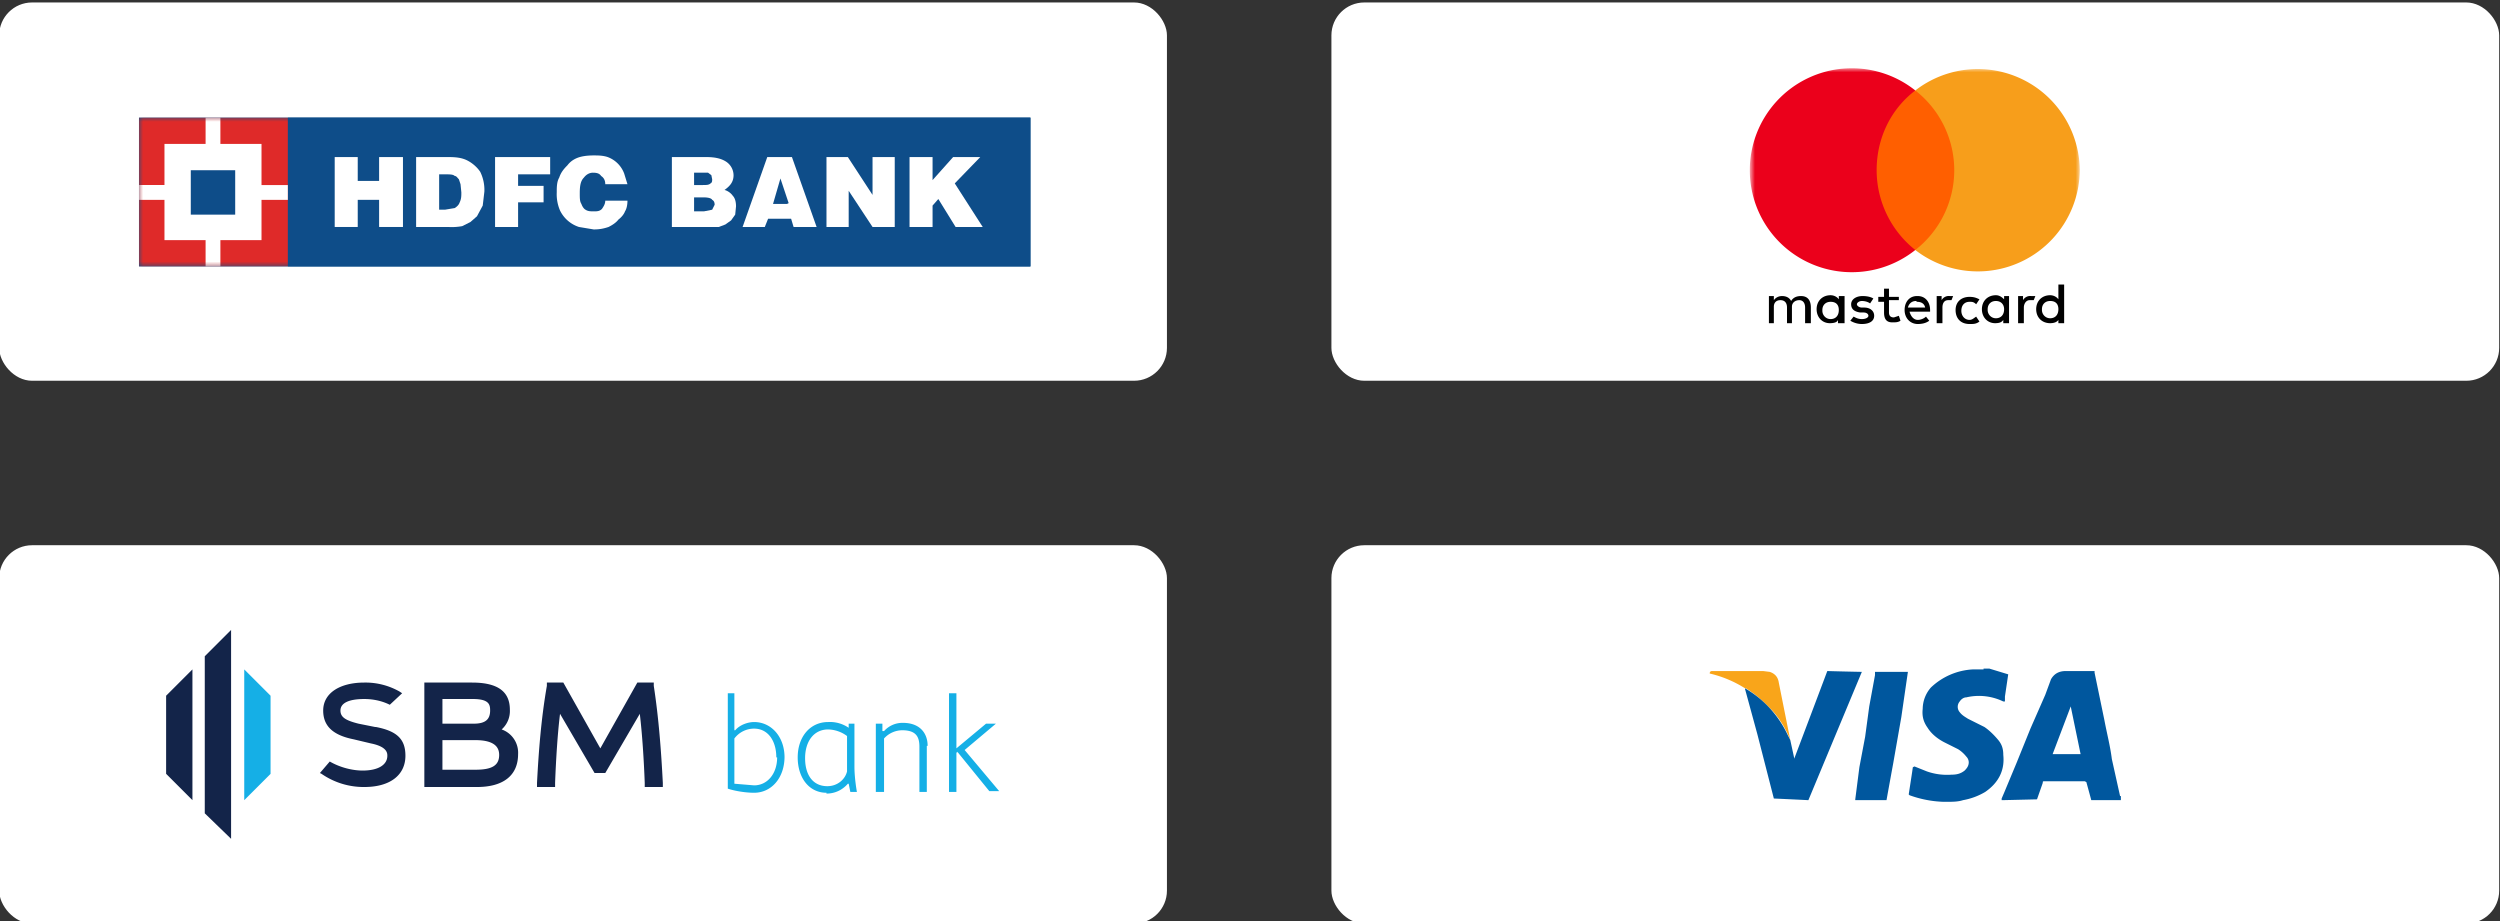 <?xml version="1.0" encoding="UTF-8"?>
<svg xmlns="http://www.w3.org/2000/svg" data-name="Layer 1" viewBox="0 0 304 112">
  <rect x="0" y="0" width="304" height="112" fill="#333333" stroke="none"/>
  <defs>
    <mask id="a" width="108.4" height="18.1" x="16.9" y="14.3" data-name="mask" maskUnits="userSpaceOnUse">
      <g data-name="mask-2">
        <path d="M16.9 32.4h108.4V14.3H16.9v18.1z" fill="#fff" fill-rule="evenodd" data-name="path-1"></path>
      </g>
    </mask>
    <mask id="b" width="108.4" height="18.1" x="16.9" y="14.3" data-name="mask-1" maskUnits="userSpaceOnUse">
      <g data-name="mask-2">
        <path d="M16.9 32.4h108.4V14.3H16.9v18.1z" fill="#fff" fill-rule="evenodd" data-name="path-1"></path>
      </g>
    </mask>
    <mask id="c" width="108.4" height="18.1" x="16.9" y="14.3" data-name="mask-2" maskUnits="userSpaceOnUse">
      <g data-name="mask-2">
        <path d="M16.9 32.4h108.4V14.3H16.9v18.1z" fill="#fff" fill-rule="evenodd" data-name="path-1"></path>
      </g>
    </mask>
    <mask id="d" width="108.4" height="18.1" x="16.9" y="14.3" data-name="mask-3" maskUnits="userSpaceOnUse">
      <g data-name="mask-2">
        <path d="M16.9 32.4h108.4V14.3H16.9v18.1z" fill="#fff" fill-rule="evenodd" data-name="path-1"></path>
      </g>
    </mask>
    <mask id="e" width="108.4" height="18.1" x="16.9" y="14.3" data-name="mask-4" maskUnits="userSpaceOnUse">
      <g data-name="mask-2">
        <path d="M16.9 32.4h108.4V14.3H16.9v18.1z" fill="#fff" fill-rule="evenodd" data-name="path-1"></path>
      </g>
    </mask>
    <mask id="f" width="40" height="31" x="212.9" y="8.3" data-name="mask-5" maskUnits="userSpaceOnUse">
      <g data-name="mask-4">
        <path d="M212.9 39.3h40v-31h-40v31z" fill="#fff" fill-rule="evenodd" data-name="path-3"></path>
      </g>
    </mask>
    <mask id="g" width="40" height="31" x="212.9" y="8.3" data-name="mask-6" maskUnits="userSpaceOnUse">
      <g data-name="mask-4">
        <path d="M212.9 39.3h40v-31h-40v31z" fill="#fff" fill-rule="evenodd" data-name="path-3"></path>
      </g>
    </mask>
    <mask id="h" width="40" height="31" x="212.9" y="8.3" data-name="mask-7" maskUnits="userSpaceOnUse">
      <g data-name="mask-4">
        <path d="M212.9 39.3h40v-31h-40v31z" fill="#fff" fill-rule="evenodd" data-name="path-3"></path>
      </g>
    </mask>
    <clipPath id="i">
      <path d="M7.5 57.7h126.7V121H7.5z" fill="none"></path>
    </clipPath>
    <clipPath id="j">
      <path d="M7.5 57.7h126.7V121H7.5z" fill="none"></path>
    </clipPath>
  </defs>
  <rect fill="#fff" width="142" height="46" x="-.1" y=".3" data-name="Rectangle" rx="4" ry="4"></rect>
  <g data-name="Group-25">
    <path d="M16.9 32.4h108.4V14.3H16.9v18.1z" fill="#0b5089" fill-rule="evenodd" data-name="Fill-1"></path>
    <path d="M35 32.4h90.3V14.3H35v18.1z" fill="#0e4d89" fill-rule="evenodd" data-name="Fill-2"></path>
    <path d="M40.7 27.6v-8.5h2.8V22h2.6v-2.9H49v8.5h-2.9v-3.3h-2.6v3.3h-2.8z" fill="#fff" fill-rule="evenodd" data-name="Fill-3"></path>
    <g data-name="Group-24">
      <path d="M54.5 27.6a7 7 0 0 0 1.7-.1l1-.5.8-.7.7-1.3.2-1.7a5 5 0 0 0-.5-2.4c-.4-.6-1-1.1-1.6-1.4-.6-.3-1.3-.4-2.2-.4h-4v8.5h3.9Zm-1-6.4h.6c.6 0 1 0 1.2.2.2 0 .3.2.5.4l.2.6.1 1c0 .4 0 .8-.2 1.2-.1.3-.3.5-.6.7l-1.2.2h-.7v-4.3Z" fill="#fff" fill-rule="evenodd" data-name="Fill-4"></path>
      <path d="M60.2 27.6v-8.5h6.7v2.1H63v1.4h3.1v2H63v3h-2.8z" fill="#fff" fill-rule="evenodd" data-name="Fill-6"></path>
      <path d="M76.3 22.4h-2.7c0-.5-.2-.8-.5-1-.2-.3-.5-.4-1-.4-.4 0-.8.2-1.1.6-.4.4-.5 1-.5 1.9 0 .6 0 1 .2 1.3.1.3.3.6.5.7.3.2.6.2 1 .2s.7 0 1-.3c.2-.3.4-.6.4-1h2.7c0 .5-.1 1-.3 1.3-.1.3-.4.7-.8 1-.3.4-.8.7-1.2.9-.6.2-1.1.3-1.8.3l-1.8-.3a3.9 3.9 0 0 1-2.3-2 5 5 0 0 1-.4-2.2c0-.6 0-1.3.3-1.8.2-.6.5-1 1-1.5.3-.4.7-.7 1.2-.9.5-.2 1.2-.3 2-.3.5 0 1.1 0 1.7.2a3.4 3.4 0 0 1 2 2l.4 1.3" fill="#fff" fill-rule="evenodd" data-name="Fill-8"></path>
      <path d="M85.5 24c.6 0 1 .1 1.1.3.2.1.3.3.3.6l-.3.6-1 .2h-1.2V24h1.1Zm.5 3.6h1.4l.8-.3.7-.5.5-.7.1-1c0-.5-.1-1-.4-1.3-.2-.3-.6-.6-1-.7.7-.5 1.1-1 1.1-1.8a2 2 0 0 0-1-1.7c-.5-.3-1.2-.5-2.3-.5h-4.2v8.5H86Zm-.7-6.6h.8l.4.3.1.5c0 .2 0 .4-.2.5-.2.2-.5.2-1 .2h-1V21h.9Z" fill="#fff" fill-rule="evenodd" data-name="Fill-10"></path>
      <path d="m93 27.6.4-1h2.8l.3 1h2.8l-3-8.5h-3l-3 8.5h2.8Zm2.7-2.8H94l.9-3.1 1 3Z" fill="#fff" fill-rule="evenodd" data-name="Fill-12"></path>
      <path d="M100.5 27.6v-8.5h2.6l3 4.6v-4.6h2.7v8.5h-2.7l-2.9-4.4v4.4h-2.7z" fill="#fff" fill-rule="evenodd" data-name="Fill-14"></path>
      <path d="M110.6 27.6v-8.5h2.8v2.8l2.5-2.8h3.3l-3.1 3.2 3.4 5.3h-3.3l-2.1-3.4-.7.8v2.6h-2.8z" fill="#fff" fill-rule="evenodd" data-name="Fill-16"></path>
      <g mask="url(#a)">
        <path d="M16.9 32.4H35V14.3H16.9v18.1z" fill="#df2a29" fill-rule="evenodd" data-name="Fill-18"></path>
      </g>
      <g mask="url(#b)">
        <path d="M20 29.2h11.8V17.5H20v11.7z" fill="#fff" fill-rule="evenodd" data-name="Fill-20"></path>
      </g>
      <g mask="url(#c)">
        <path d="M25 32.4h1.8V14.3H25v18.1z" fill="#fff" fill-rule="evenodd" data-name="Fill-21"></path>
      </g>
      <g mask="url(#d)">
        <path d="M16.9 24.3H35v-1.8H16.9v1.8z" fill="#fff" fill-rule="evenodd" data-name="Fill-22"></path>
      </g>
      <g mask="url(#e)">
        <path d="M23.2 26.1h5.4v-5.4h-5.4v5.4z" fill="#0e4d89" fill-rule="evenodd" data-name="Fill-23"></path>
      </g>
    </g>
  </g>
  <rect fill="#fff" width="142" height="46" x="161.9" y=".3" data-name="Rectangle" rx="4" ry="4"></rect>
  <g data-name="Group-7">
    <path d="M248.3 37.6c0-.6.4-1 1-1 .7 0 1 .4 1 1 0 .7-.4 1.1-1 1.1s-1-.5-1-1Zm2.7 0v-3h-.7v1.8c-.2-.3-.6-.5-1-.5-1 0-1.7.7-1.7 1.7s.7 1.7 1.7 1.7c.4 0 .8-.1 1-.4v.4h.7v-1.7Zm-9.3 0c0-.6.4-1 1-1s1 .4 1 1c0 .7-.4 1.1-1 1.1s-1-.5-1-1Zm2.6 0V36h-.6v.4c-.3-.3-.6-.5-1-.5-1 0-1.7.7-1.7 1.7s.7 1.7 1.6 1.7c.5 0 .8-.1 1-.4v.4h.7v-1.7ZM247 36a1 1 0 0 0-1 .5V36h-.6v3.3h.7v-1.9c0-.5.3-.9.7-.9h.5l.2-.5h-.5Zm-25.4 1.7c0-.6.4-1 1-1 .7 0 1 .4 1 1 0 .7-.4 1.1-1 1.1s-1-.5-1-1Zm2.7 0V36h-.7v.4c-.2-.3-.6-.5-1-.5-1 0-1.7.7-1.7 1.7s.7 1.7 1.6 1.7c.5 0 .9-.1 1-.4v.4h.8v-1.7Zm8.8-1c.5 0 .9.2 1 .7H232c.1-.4.4-.8 1-.8Zm0-.7c-.9 0-1.5.7-1.5 1.7s.7 1.7 1.6 1.7c.5 0 1-.1 1.4-.4l-.4-.5c-.2.2-.6.4-1 .4s-.8-.3-1-1h2.5v-.2c0-1-.6-1.7-1.5-1.7Zm4.7 1.7c0 1 .6 1.7 1.7 1.7.5 0 .8 0 1.2-.3l-.4-.6c-.3.2-.5.4-.8.4-.6 0-1-.5-1-1.1 0-.7.4-1.1 1-1.1.3 0 .5 0 .8.3l.4-.6c-.4-.2-.7-.3-1.2-.3-1 0-1.7.6-1.7 1.6Zm-10-1.4c-.3-.2-.8-.3-1.3-.3-.8 0-1.4.4-1.4 1s.4.9 1.1 1h.4c.4 0 .6.2.6.4s-.3.4-.8.4-.8-.2-1-.3l-.4.5c.5.3 1 .4 1.4.4 1 0 1.5-.4 1.5-1s-.5-1-1.2-1h-.3c-.3 0-.6-.2-.6-.4s.3-.4.6-.4c.5 0 .9.2 1 .3l.4-.6Zm9.3-.3a1 1 0 0 0-1 .5V36h-.6v3.3h.7v-1.9c0-.5.2-.9.7-.9h.4l.2-.5h-.4Zm-6.2.1h-1.2v-1h-.6v1h-.7v.6h.7V38c0 .8.3 1.2 1 1.2.4 0 .7 0 1-.2l-.2-.6-.6.2c-.4 0-.6-.2-.6-.6v-1.5h1.2V36Zm-10.7 3.3v-2c0-.9-.4-1.4-1.2-1.4-.4 0-.9.1-1.2.6-.2-.4-.6-.6-1.1-.6-.3 0-.7.1-1 .5V36h-.6v3.3h.6v-2c0-.5.3-.8.8-.8s.8.3.8.9v1.9h.6v-2c0-.5.4-.8.9-.8.4 0 .7.3.7.9v1.9h.7Z" fill-rule="evenodd" data-name="Fill-1"></path>
    <g mask="url(#f)">
      <path d="M227 30.4h11.9V11H227v19.4z" fill="#ff5f00" fill-rule="evenodd" data-name="Fill-3"></path>
    </g>
    <g mask="url(#g)">
      <path d="M228.2 20.7c0-4 1.8-7.5 4.7-9.7a12.4 12.4 0 1 0 0 19.4 12.4 12.4 0 0 1-4.7-9.7" fill="#eb001b" fill-rule="evenodd" data-name="Fill-5"></path>
    </g>
    <g mask="url(#h)">
      <path d="M252.9 20.7a12.4 12.4 0 0 1-20 9.7 12.3 12.3 0 0 0 0-19.4 12.4 12.4 0 0 1 20 9.7" fill="#f79e1b" fill-rule="evenodd" data-name="Fill-6"></path>
    </g>
  </g>
  <rect fill="#fff" width="142" height="46" x="-.1" y="66.3" data-name="Rectangle" rx="4" ry="4"></rect>
  <g clip-path="url(#i)">
    <path d="m28.1 102-3.2-3.1V79.8l3.2-3.2V102zm-4.7-4.7-3.2-3.2v-9.5l3.2-3.2v15.9z" fill="#132449"></path>
    <path d="m29.7 97.3 3.2-3.2v-9.5l-3.2-3.2v15.9z" fill="#15afe6"></path>
    <g clip-path="url(#j)">
      <path d="M61 88.7a3 3 0 0 0 1-2.4c0-2.3-1.6-3.3-4.6-3.3h-5.8v12.7H58c3.2 0 5-1.4 5-4a3 3 0 0 0-2-3m-3.4-.7h-3.8v-3h3.7c2 0 2.1.7 2.1 1.4 0 1.1-.6 1.6-2 1.6m-3.8 2h4c2.5 0 2.9 1 2.9 1.8 0 1.3-.9 1.8-2.9 1.8h-4v-3.5Zm26.8 5.2c-.2-3.9-.5-7.9-1.1-11.8V83h-2L73 91l-4.5-8h-2v.4c-.7 4-1 8-1.2 11.8v.5h2.2v-.5c.1-2.7.3-6 .6-8.4l4.2 7.2h1.3l4.2-7.2c.3 2.5.5 5.7.6 8.4v.5h2.2v-.5Zm-35-6.8-2-.4c-1.6-.4-2.2-.8-2.2-1.6 0-.9 1-1.4 2.9-1.4 1 0 2.1.2 3.1.7l1.5-1.4-.3-.2a8.4 8.4 0 0 0-4.3-1.1c-3 0-5 1.3-5 3.4 0 1.9 1.2 3 3.7 3.5l2.1.5c2 .4 2 1.2 2 1.5 0 1.1-1.1 1.8-3 1.8-1.3 0-2.8-.4-4-1.1L38.9 94l.2.1a9 9 0 0 0 5.2 1.6c3.2 0 5-1.5 5-3.8 0-2-1-3-3.6-3.5" fill="#132449"></path>
      <path d="M95.4 92c0 2.6-1.6 4.4-3.7 4.4-1 0-2.3-.2-3.2-.5V84.3h.8v4.5h.1c.6-.7 1.6-1 2.3-1 2.1 0 3.7 1.8 3.7 4.3m-1 0c0-2-1-3.5-2.7-3.5a3 3 0 0 0-2.4 1.2v5.5l2.4.2c1.6 0 2.8-1.4 2.8-3.4m6 4.3c-2.1 0-3.5-1.8-3.5-4.3s1.5-4.3 3.7-4.3a4 4 0 0 1 2.5.7V88h.7v5.2c0 1.5.3 3.1.3 3.1h-.8l-.2-1h-.1c-.6.7-1.5 1.2-2.6 1.2m2.5-7a4 4 0 0 0-2.3-.8c-1.7 0-2.8 1.4-2.8 3.5s1 3.4 2.7 3.4c1.3 0 2.2-.9 2.4-1.8v-4.3Zm9.7 1.2v5.6h-.9v-5.5c0-1.2-.4-2-2.1-2a3 3 0 0 0-2.2 1v6.5h-1V88h.8v.9h.2a3 3 0 0 1 2.3-1c2 0 3 1.2 3 2.8m3.6.8h-.1v4.8h-.9v-12h.9V91l3.6-3h1.2l-3.8 3.2 4.2 5h-1.2l-3.9-4.8" fill="#15afe6"></path>
    </g>
  </g>
  <rect fill="#fff" width="142" height="46" x="161.9" y="66.3" data-name="Rectangle" rx="4" ry="4"></rect>
  <g fill-rule="evenodd" data-name="Group-11">
    <path d="M241.2 81.3h.7l2.3.7-.4 2.7v.6h-.2a6.8 6.8 0 0 0-4.5-.5c-.3 0-.6.2-.8.5a1 1 0 0 0 0 1.3c.3.4.7.6 1 .8l2 1c.6.4 1.2 1 1.7 1.6.4.5.6 1 .6 1.8.2 1.9-.6 3.4-2.2 4.5a8 8 0 0 1-2.7 1c-.6.2-1.3.2-1.9.2h-.5a13.3 13.3 0 0 1-4.1-.8l-.1-.1.4-2.6.1-.7.2-.1 1.5.6a7.4 7.4 0 0 0 3 .4c.6 0 1.1-.1 1.6-.5.3-.3.5-.6.5-1a1 1 0 0 0-.3-.7 4 4 0 0 0-1-.9l-1.6-.8c-.8-.4-1.6-1-2.1-1.8-.5-.7-.7-1.4-.6-2.3a4 4 0 0 1 1-2.6 8 8 0 0 1 5.1-2.2h1.3Z" fill="#00579e" data-name="Fill-1"></path>
    <path d="M212.2 83.7a13.9 13.9 0 0 0-4.3-1.8q0-.3.3-.3h6.2l.8.1c.6.2 1 .6 1.1 1.3l1.4 7a11.5 11.5 0 0 0-2.2-3.6l-.7-.7a14 14 0 0 0-2.5-2h-.1" fill="#f9a51a" data-name="Fill-3"></path>
    <path d="M212.2 83.7a12.9 12.9 0 0 1 5.2 5.7l.3.6.5 2.3v-.1a6136.2 6136.2 0 0 0 4-10.6 526.7 526.7 0 0 0 4.2.1 49894 49894 0 0 0-6.5 15.6 776.5 776.5 0 0 0-4.2-.2l-2-7.8-1.5-5.5v-.1" fill="#00579e" data-name="Fill-5"></path>
    <path d="M227.5 97.3h-1.9v-.1l.5-3.9.7-3.7.5-3.7.7-3.8v-.4h4l-.8 5.5-1 5.7a1428.6 1428.6 0 0 0-.8 4.4h-1.9" fill="#00579e" data-name="Fill-7"></path>
    <path d="m249.6 91.7 2.2-5.8 1.2 5.8h-3.4Zm8.2 5.1-1-4.5c-.2-1.6-.6-3.1-.9-4.7l-1.2-5.8v-.2h-3.5c-.8 0-1.4.3-1.8 1l-.7 1.9-1.8 4.1-1.7 4.2-1.5 3.6-.3.7v.2h.1a2550.6 2550.6 0 0 0 4.2-.1l.7-2c0-.2 0-.2.3-.2h4.8l.2.1a349 349 0 0 1 .6 2.2h3.6v-.5Z" fill="#00579e" data-name="Fill-9"></path>
  </g>
</svg>
